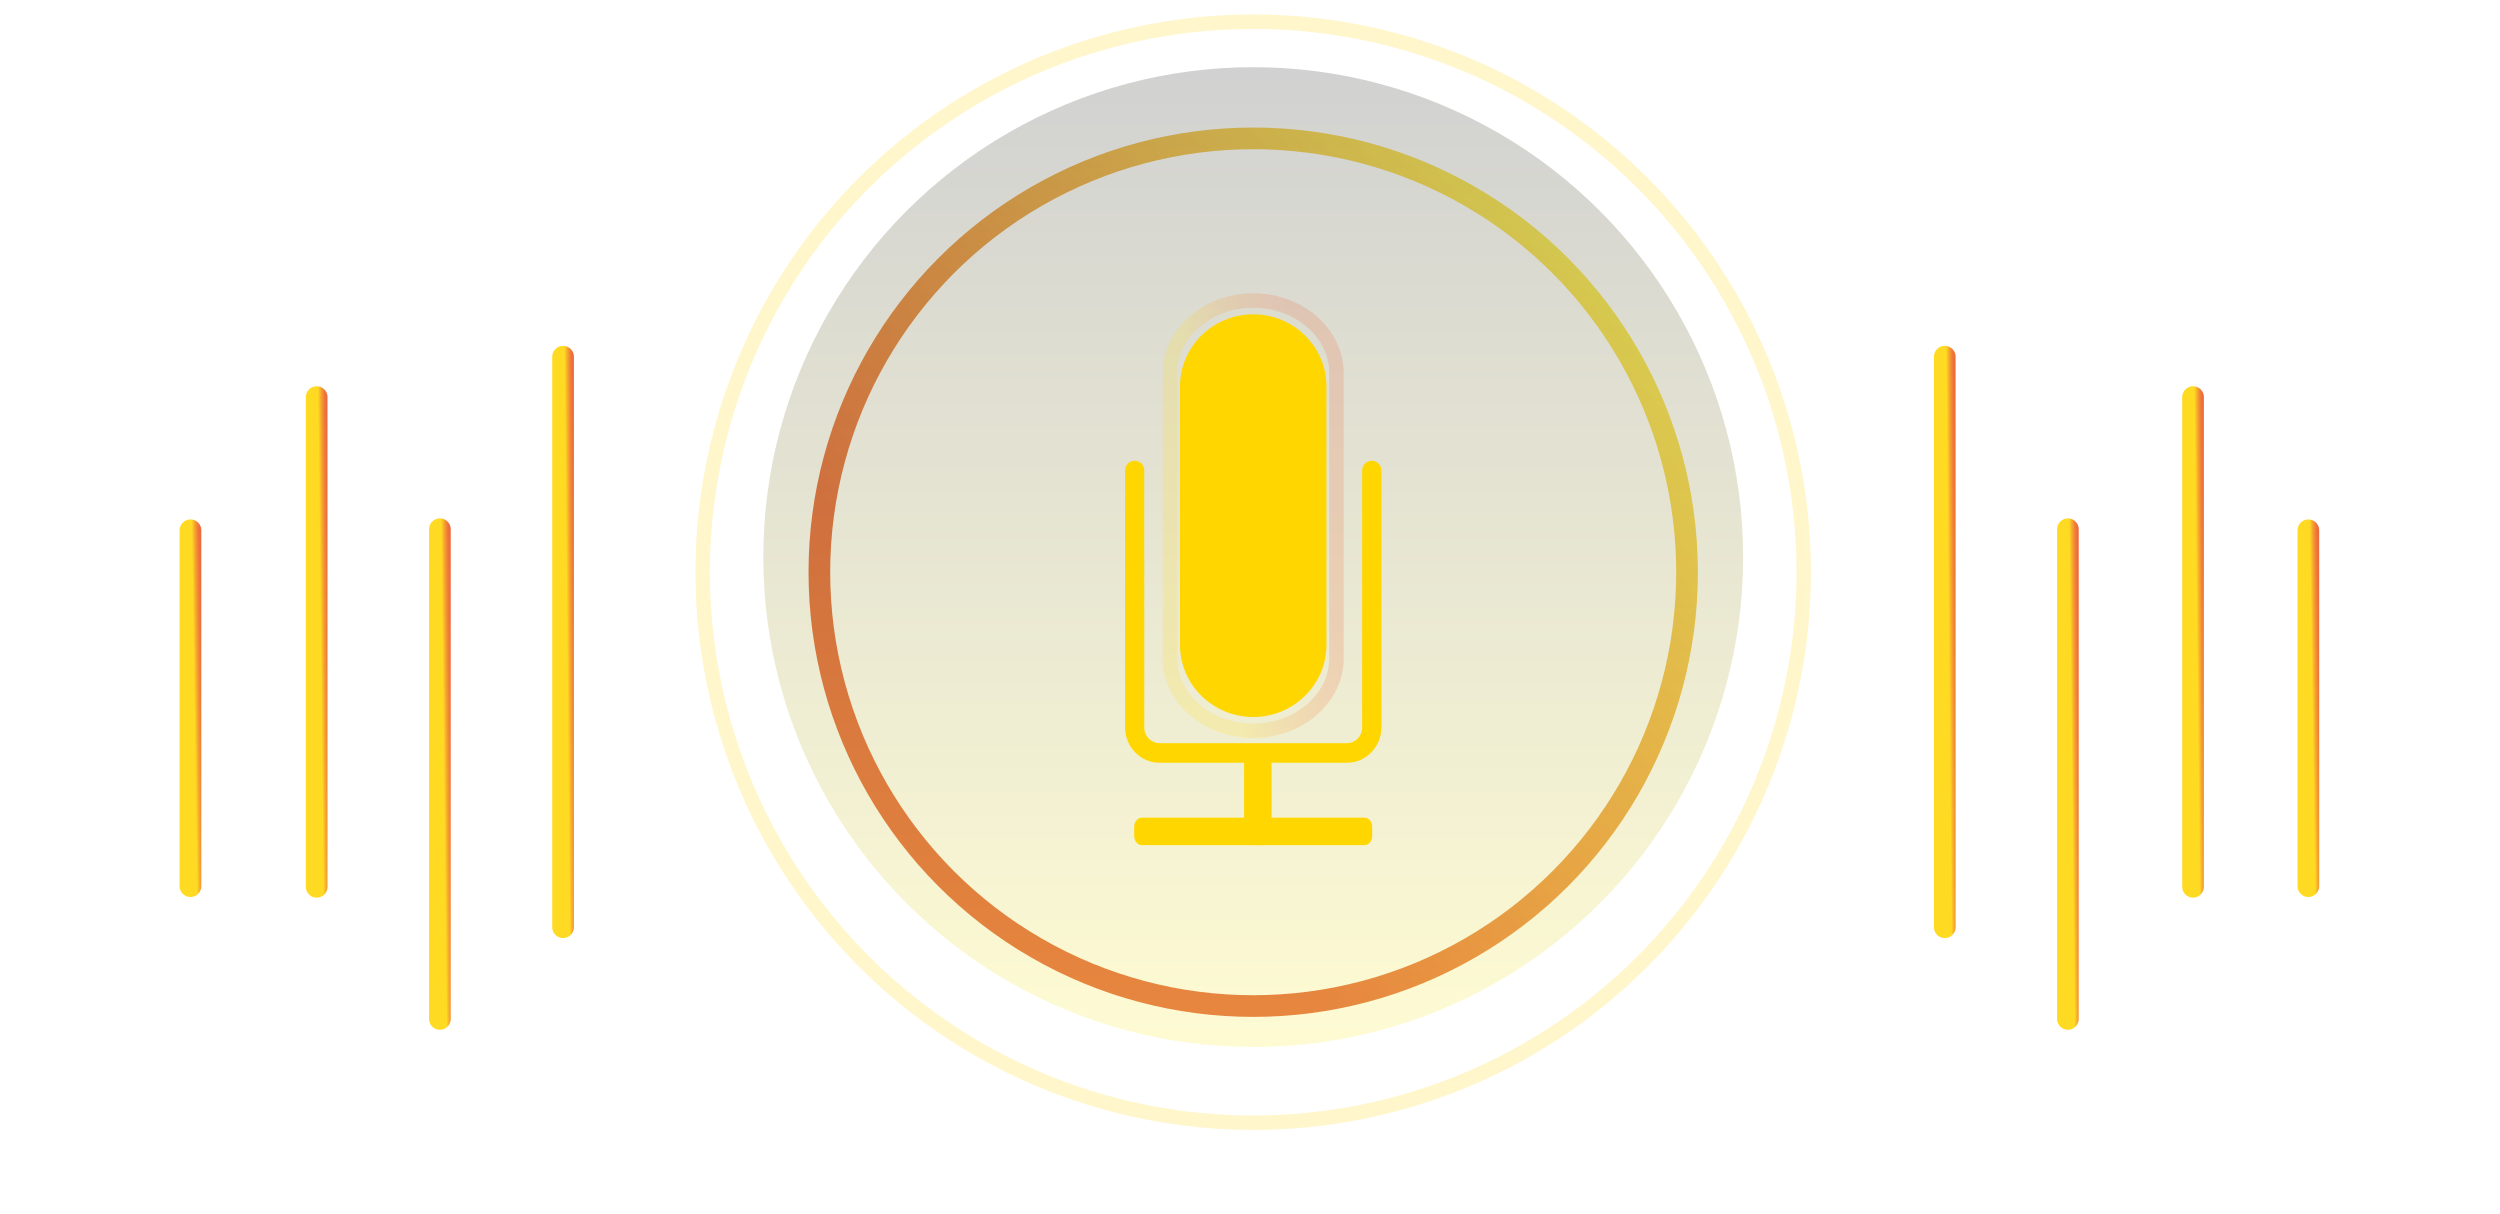 <svg width="173" height="84" viewBox="0 0 173 84" fill="none" xmlns="http://www.w3.org/2000/svg">
<g filter="url(#filter0_d_2448_24658)">
<path d="M38.965 20.684V60.164" stroke="url(#paint0_linear_2448_24658)" stroke-width="1.5" stroke-linecap="round" stroke-linejoin="round"/>
<path d="M30.441 32.623V66.51" stroke="url(#paint1_linear_2448_24658)" stroke-width="1.5" stroke-linecap="round" stroke-linejoin="round"/>
<path d="M21.914 23.48V57.368" stroke="url(#paint2_linear_2448_24658)" stroke-width="1.5" stroke-linecap="round" stroke-linejoin="round"/>
<path d="M13.18 32.695V57.323" stroke="url(#paint3_linear_2448_24658)" stroke-width="1.5" stroke-linecap="round" stroke-linejoin="round"/>
<path d="M159.738 32.695V57.323" stroke="url(#paint4_linear_2448_24658)" stroke-width="1.5" stroke-linecap="round" stroke-linejoin="round"/>
<path d="M151.758 23.48V57.368" stroke="url(#paint5_linear_2448_24658)" stroke-width="1.5" stroke-linecap="round" stroke-linejoin="round"/>
<path d="M143.098 32.623V66.51" stroke="url(#paint6_linear_2448_24658)" stroke-width="1.5" stroke-linecap="round" stroke-linejoin="round"/>
<path d="M134.578 20.684V60.164" stroke="url(#paint7_linear_2448_24658)" stroke-width="1.5" stroke-linecap="round" stroke-linejoin="round"/>
</g>
<circle opacity="0.2" cx="86.721" cy="39.596" r="38.096" stroke="#FFD600"/>
<circle cx="86.722" cy="39.597" r="30.022" stroke="url(#paint8_linear_2448_24658)" stroke-width="1.5"/>
<g opacity="0.2" filter="url(#filter1_f_2448_24658)">
<circle cx="86.722" cy="38.552" r="33.902" fill="url(#paint9_linear_2448_24658)"/>
</g>
<path opacity="0.2" d="M86.724 20.797C89.952 20.797 92.482 23.105 92.482 25.794V45.572C92.482 48.261 89.952 50.569 86.724 50.569C83.494 50.569 80.965 48.261 80.965 45.572V25.794C80.965 23.105 83.494 20.797 86.724 20.797Z" stroke="url(#paint10_linear_2448_24658)"/>
<path d="M86.714 52.148H87.366C87.71 52.148 87.99 52.392 87.99 52.693V57.937C87.99 58.238 87.71 58.482 87.366 58.482H86.714C86.369 58.482 86.09 58.238 86.09 57.937V52.693C86.09 52.392 86.369 52.148 86.714 52.148Z" fill="#FFD600"/>
<path fill-rule="evenodd" clip-rule="evenodd" d="M79.022 56.582H94.421C94.713 56.582 94.955 56.862 94.955 57.205V57.858C94.955 58.201 94.714 58.482 94.421 58.482H79.022C78.729 58.482 78.488 58.202 78.488 57.858V57.205C78.488 56.863 78.728 56.582 79.022 56.582Z" fill="#FFD600"/>
<path fill-rule="evenodd" clip-rule="evenodd" d="M94.925 31.883C95.291 31.883 95.589 32.18 95.589 32.547V50.349C95.589 51.687 94.515 52.783 93.204 52.783H80.24C78.929 52.783 77.856 51.687 77.856 50.349V32.547C77.856 32.18 78.153 31.883 78.519 31.883C78.886 31.883 79.183 32.18 79.183 32.547V50.349C79.183 50.942 79.66 51.428 80.24 51.428H93.204C93.785 51.428 94.261 50.942 94.261 50.349V32.547C94.261 32.18 94.558 31.883 94.925 31.883Z" fill="#FFD600"/>
<path fill-rule="evenodd" clip-rule="evenodd" d="M86.724 21.75C89.509 21.75 91.79 23.99 91.79 26.728V44.639C91.79 47.377 89.509 49.617 86.724 49.617C83.936 49.617 81.656 47.377 81.656 44.639V26.728C81.656 23.99 83.936 21.75 86.724 21.75Z" fill="#FFD600"/>
<defs>
<filter id="filter0_d_2448_24658" x="0.43" y="11.934" width="172.059" height="71.326" filterUnits="userSpaceOnUse" color-interpolation-filters="sRGB">
<feFlood flood-opacity="0" result="BackgroundImageFix"/>
<feColorMatrix in="SourceAlpha" type="matrix" values="0 0 0 0 0 0 0 0 0 0 0 0 0 0 0 0 0 0 127 0" result="hardAlpha"/>
<feOffset dy="4"/>
<feGaussianBlur stdDeviation="6"/>
<feComposite in2="hardAlpha" operator="out"/>
<feColorMatrix type="matrix" values="0 0 0 0 1 0 0 0 0 0.84 0 0 0 0 0 0 0 0 1 0"/>
<feBlend mode="color-dodge" in2="BackgroundImageFix" result="effect1_dropShadow_2448_24658"/>
<feBlend mode="normal" in="SourceGraphic" in2="effect1_dropShadow_2448_24658" result="shape"/>
</filter>
<filter id="filter1_f_2448_24658" x="48.82" y="0.65" width="75.805" height="75.803" filterUnits="userSpaceOnUse" color-interpolation-filters="sRGB">
<feFlood flood-opacity="0" result="BackgroundImageFix"/>
<feBlend mode="normal" in="SourceGraphic" in2="BackgroundImageFix" result="shape"/>
<feGaussianBlur stdDeviation="2" result="effect1_foregroundBlur_2448_24658"/>
</filter>
<linearGradient id="paint0_linear_2448_24658" x1="39.304" y1="47.512" x2="40.502" y2="47.501" gradientUnits="userSpaceOnUse">
<stop stop-color="#FFDA22"/>
<stop offset="0.16" stop-color="#F7AA2D"/>
<stop offset="0.3" stop-color="#F18735"/>
<stop offset="0.42" stop-color="#EE713B"/>
<stop offset="0.49" stop-color="#ED6A3D"/>
<stop offset="1" stop-color="#ED6A3D"/>
</linearGradient>
<linearGradient id="paint1_linear_2448_24658" x1="30.781" y1="55.651" x2="31.979" y2="55.638" gradientUnits="userSpaceOnUse">
<stop stop-color="#FFDA22"/>
<stop offset="0.16" stop-color="#F7AA2D"/>
<stop offset="0.3" stop-color="#F18735"/>
<stop offset="0.42" stop-color="#EE713B"/>
<stop offset="0.49" stop-color="#ED6A3D"/>
<stop offset="1" stop-color="#ED6A3D"/>
</linearGradient>
<linearGradient id="paint2_linear_2448_24658" x1="22.254" y1="46.508" x2="23.452" y2="46.495" gradientUnits="userSpaceOnUse">
<stop stop-color="#FFDA22"/>
<stop offset="0.16" stop-color="#F7AA2D"/>
<stop offset="0.3" stop-color="#F18735"/>
<stop offset="0.42" stop-color="#EE713B"/>
<stop offset="0.49" stop-color="#ED6A3D"/>
<stop offset="1" stop-color="#ED6A3D"/>
</linearGradient>
<linearGradient id="paint3_linear_2448_24658" x1="13.519" y1="49.431" x2="14.717" y2="49.413" gradientUnits="userSpaceOnUse">
<stop stop-color="#FFDA22"/>
<stop offset="0.16" stop-color="#F7AA2D"/>
<stop offset="0.3" stop-color="#F18735"/>
<stop offset="0.42" stop-color="#EE713B"/>
<stop offset="0.49" stop-color="#ED6A3D"/>
<stop offset="1" stop-color="#ED6A3D"/>
</linearGradient>
<linearGradient id="paint4_linear_2448_24658" x1="160.078" y1="49.431" x2="161.276" y2="49.413" gradientUnits="userSpaceOnUse">
<stop stop-color="#FFDA22"/>
<stop offset="0.16" stop-color="#F7AA2D"/>
<stop offset="0.3" stop-color="#F18735"/>
<stop offset="0.42" stop-color="#EE713B"/>
<stop offset="0.49" stop-color="#ED6A3D"/>
<stop offset="1" stop-color="#ED6A3D"/>
</linearGradient>
<linearGradient id="paint5_linear_2448_24658" x1="152.097" y1="46.508" x2="153.295" y2="46.495" gradientUnits="userSpaceOnUse">
<stop stop-color="#FFDA22"/>
<stop offset="0.16" stop-color="#F7AA2D"/>
<stop offset="0.3" stop-color="#F18735"/>
<stop offset="0.42" stop-color="#EE713B"/>
<stop offset="0.49" stop-color="#ED6A3D"/>
<stop offset="1" stop-color="#ED6A3D"/>
</linearGradient>
<linearGradient id="paint6_linear_2448_24658" x1="143.437" y1="55.651" x2="144.635" y2="55.638" gradientUnits="userSpaceOnUse">
<stop stop-color="#FFDA22"/>
<stop offset="0.16" stop-color="#F7AA2D"/>
<stop offset="0.3" stop-color="#F18735"/>
<stop offset="0.42" stop-color="#EE713B"/>
<stop offset="0.49" stop-color="#ED6A3D"/>
<stop offset="1" stop-color="#ED6A3D"/>
</linearGradient>
<linearGradient id="paint7_linear_2448_24658" x1="134.918" y1="47.512" x2="136.116" y2="47.501" gradientUnits="userSpaceOnUse">
<stop stop-color="#FFDA22"/>
<stop offset="0.16" stop-color="#F7AA2D"/>
<stop offset="0.3" stop-color="#F18735"/>
<stop offset="0.42" stop-color="#EE713B"/>
<stop offset="0.49" stop-color="#ED6A3D"/>
<stop offset="1" stop-color="#ED6A3D"/>
</linearGradient>
<linearGradient id="paint8_linear_2448_24658" x1="38.879" y1="89.962" x2="165.955" y2="-38.398" gradientUnits="userSpaceOnUse">
<stop offset="0.286" stop-color="#E46E46"/>
<stop offset="0.606" stop-color="#FCFF60"/>
</linearGradient>
<linearGradient id="paint9_linear_2448_24658" x1="86.722" y1="4.65" x2="86.722" y2="72.454" gradientUnits="userSpaceOnUse">
<stop stop-color="#181919"/>
<stop offset="1" stop-color="#FCEE21"/>
</linearGradient>
<linearGradient id="paint10_linear_2448_24658" x1="84.717" y1="41.208" x2="99.374" y2="38.977" gradientUnits="userSpaceOnUse">
<stop stop-color="#FFDA22"/>
<stop offset="0.16" stop-color="#F7AA2D"/>
<stop offset="0.3" stop-color="#F18735"/>
<stop offset="0.42" stop-color="#EE713B"/>
<stop offset="0.49" stop-color="#ED6A3D"/>
<stop offset="1" stop-color="#ED6A3D"/>
</linearGradient>
</defs>
</svg>
